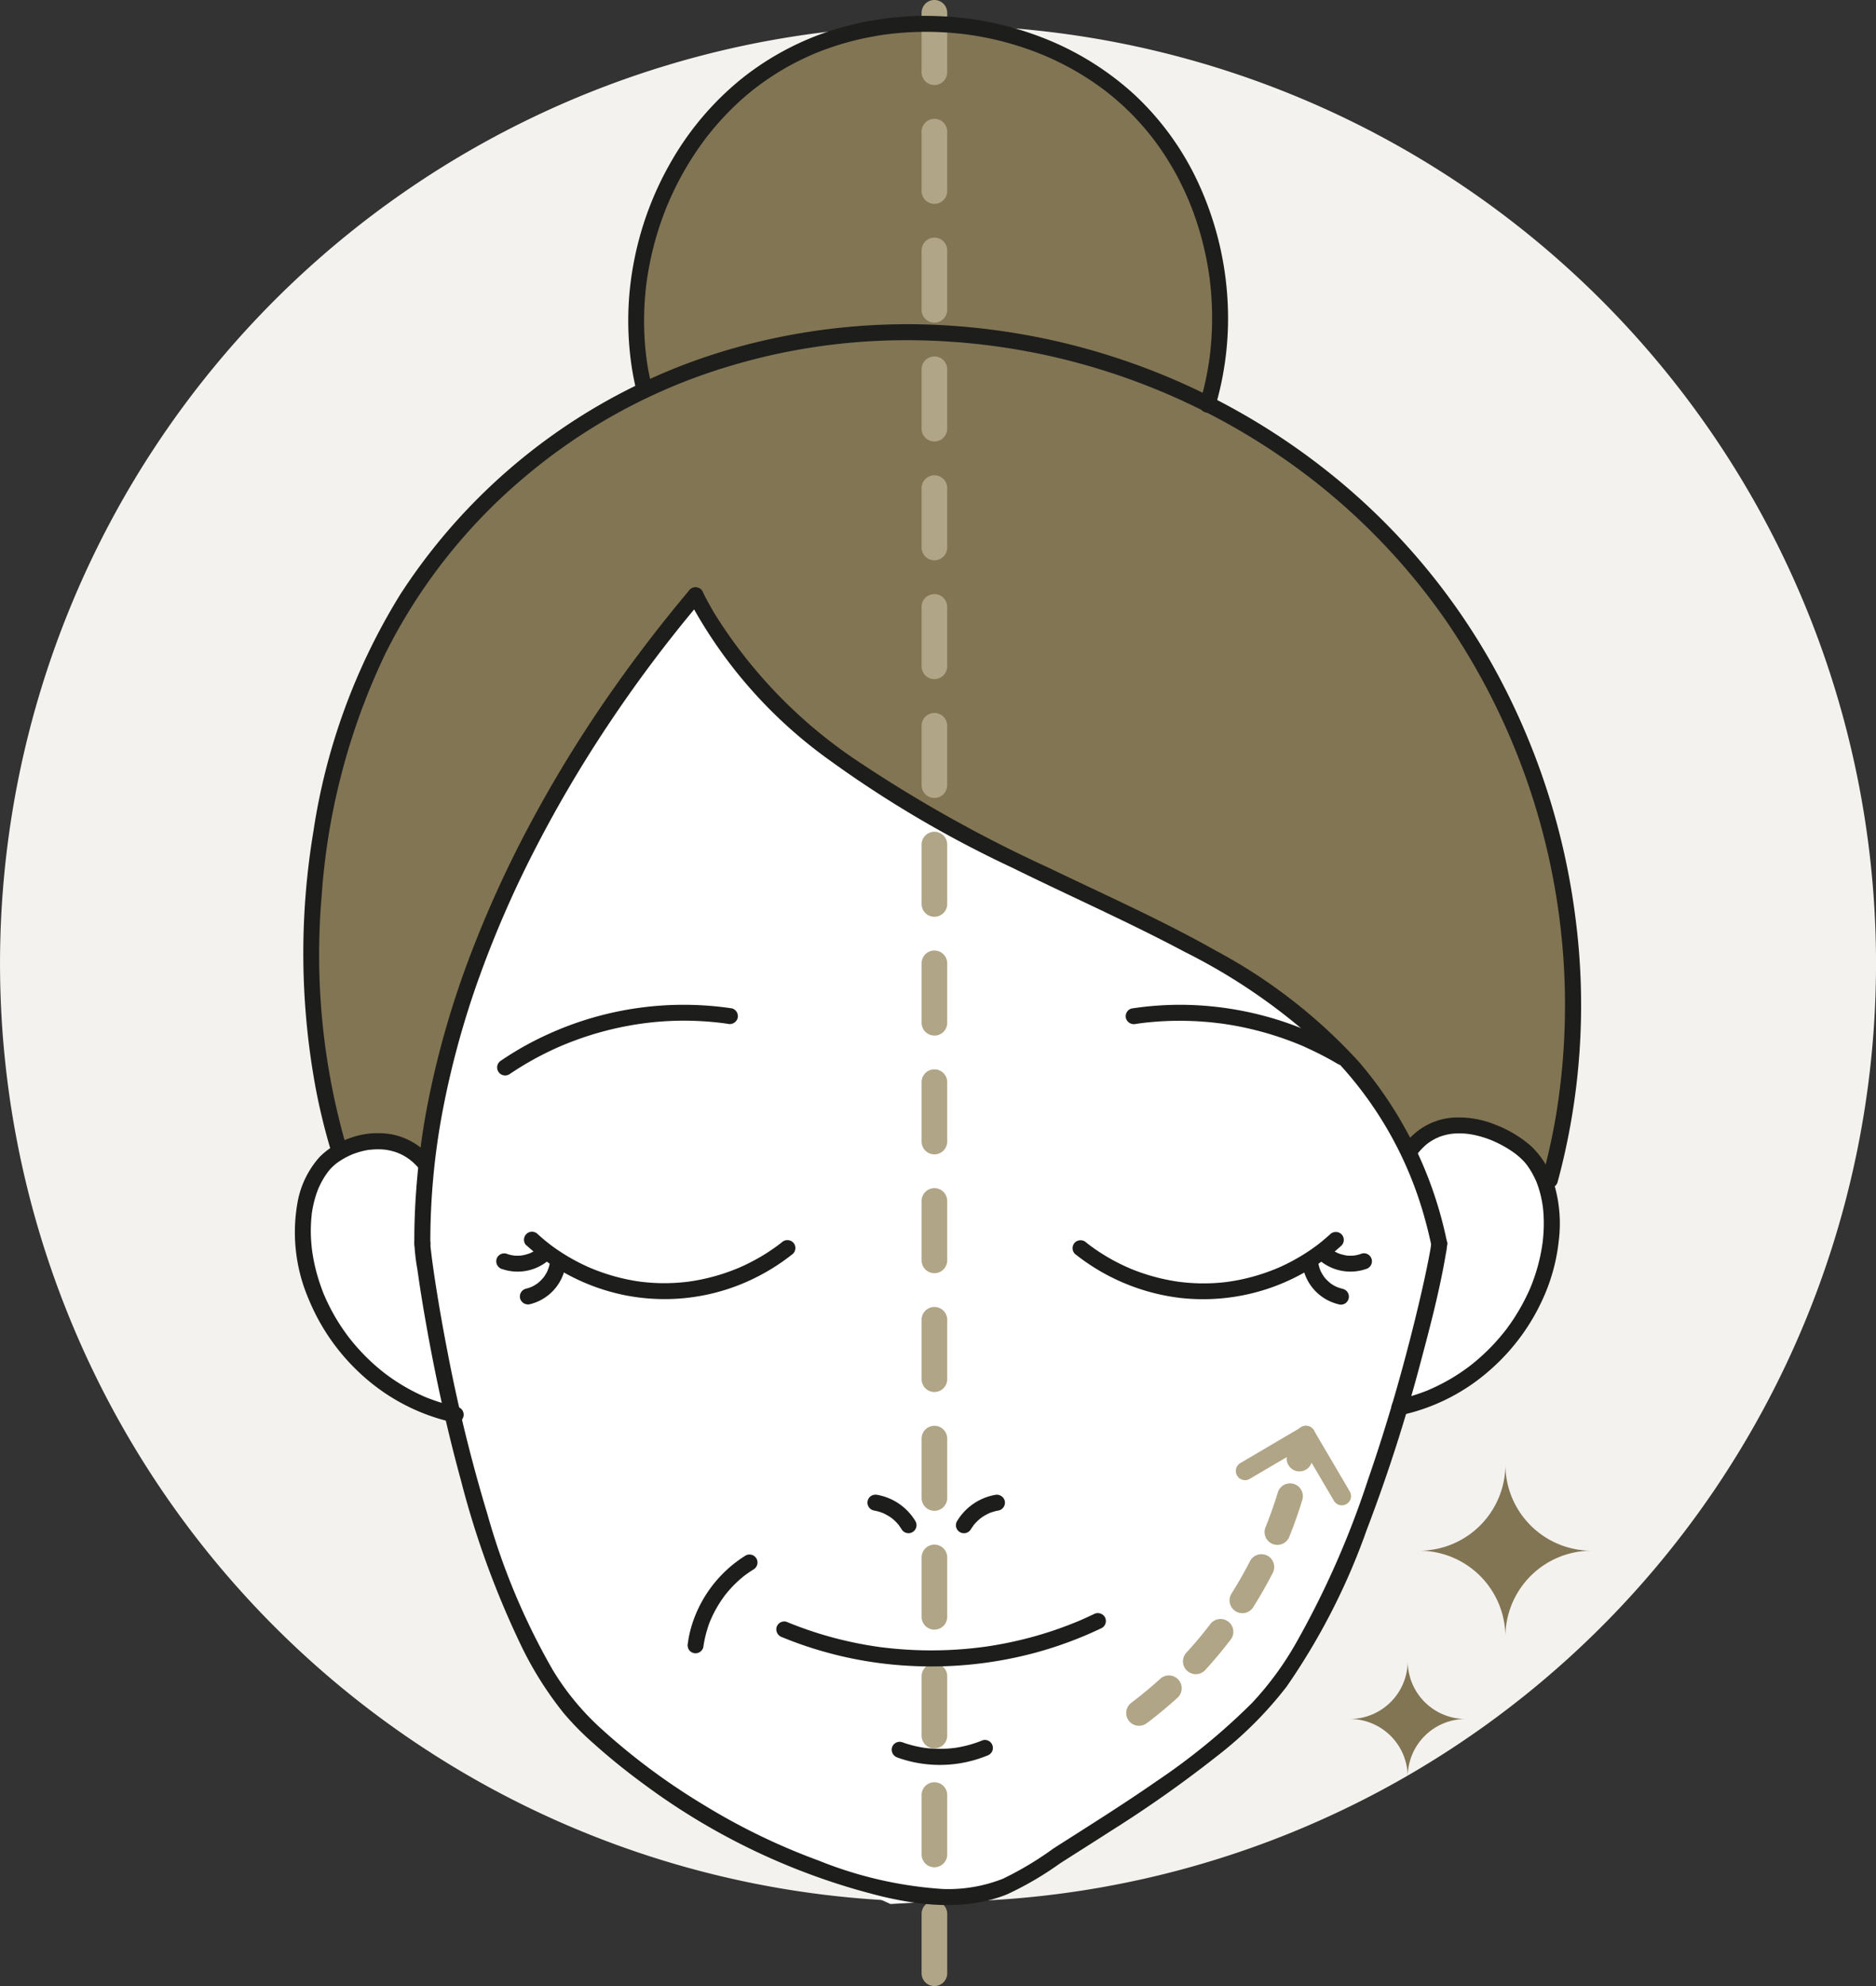 <?xml version="1.0" encoding="UTF-8"?>
<svg xmlns="http://www.w3.org/2000/svg" width="146.498" height="155.06" viewBox="0 0 146.498 155.06">
  <rect x="0" y="0" width="146.498" height="155.06" fill="#333333" stroke="none"/>
  <g id="Group_5947" data-name="Group 5947" transform="translate(-6794 -4771.247)">
    <path id="Path_5273" data-name="Path 5273" d="M366.5,300.469a73.249,73.249,0,1,1-73.249-73.249A73.249,73.249,0,0,1,366.5,300.469" transform="translate(6574 4546)" fill="#f4f2ef"></path>
    <path id="Path_5274" data-name="Path 5274" d="M246.486,314.889s-7.362-30.888,7.522-46.252,16.8-13.123,16.8-13.123l-1.12-4s-.8-14.884,10.883-21.606c0,0,10.3-6.249,19.2-1.28,0,0,7.041,1.28,10.4,7.2s4.481,8.322,4.481,8.322l.481,7.362-.641,5.761a33.72,33.72,0,0,1,15.524,11.683c6.082,8.642,10.4,17.125,11.363,20.485s1.6,13.124,1.6,13.124l-2.081,15.2Z" transform="translate(6574 4546)" fill="#817554"></path>
    <path id="Path_5275" data-name="Path 5275" d="M253.382,315.964s-8.59-4.395-9.59,2.6,4.028,14.492,11.987,17.381c0,0,3.007,19.7,13,26.492A143.79,143.79,0,0,0,289.542,373.9l6.791-.4s15.584-8.99,16.982-10.188,7.193-5.994,8.991-10.189,7.191-17.98,7.191-17.98,8.353-2.441,9.99-7.792,3.026-17.27-9.466-12.822c0,0-2.722-4.758-3.32-5.159s-7.593-9.588-25.373-15.981-27.169-21.576-27.169-21.576S265.967,281.4,263.57,286.2s-8.39,18.379-8.59,20.377-1.6,9.39-1.6,9.39" transform="translate(6574 4546)" fill="#fff"></path>
    <path id="Path_5276" data-name="Path 5276" d="M292.968,380.307a1,1,0,0,1-1-1v-4.638a1,1,0,0,1,2,0v4.638a1,1,0,0,1-1,1m0-9.276a1,1,0,0,1-1-1v-4.638a1,1,0,1,1,2,0v4.638a1,1,0,0,1-1,1m0-9.277a1,1,0,0,1-1-1v-4.638a1,1,0,0,1,2,0v4.638a1,1,0,0,1-1,1m0-9.276a1,1,0,0,1-1-1V346.84a1,1,0,0,1,2,0v4.638a1,1,0,0,1-1,1m0-9.277a1,1,0,0,1-1-1v-4.637a1,1,0,0,1,2,0V342.2a1,1,0,0,1-1,1m0-9.275a1,1,0,0,1-1-1v-4.639a1,1,0,0,1,2,0v4.639a1,1,0,0,1-1,1m0-9.276a1,1,0,0,1-1-1v-4.639a1,1,0,0,1,2,0v4.639a1,1,0,0,1-1,1m0-9.277a1,1,0,0,1-1-1v-4.638a1,1,0,0,1,2,0v4.638a1,1,0,0,1-1,1m0-9.276a1,1,0,0,1-1-1v-4.639a1,1,0,0,1,2,0V305.1a1,1,0,0,1-1,1m0-9.276a1,1,0,0,1-1-1v-4.638a1,1,0,0,1,2,0v4.638a1,1,0,0,1-1,1m0-9.277a1,1,0,0,1-1-1v-4.637a1,1,0,0,1,2,0v4.637a1,1,0,0,1-1,1m0-9.276a1,1,0,0,1-1-1V272.63a1,1,0,0,1,2,0v4.638a1,1,0,0,1-1,1m0-9.277a1,1,0,0,1-1-1v-4.637a1,1,0,0,1,2,0v4.637a1,1,0,0,1-1,1m0-9.276a1,1,0,0,1-1-1v-4.638a1,1,0,1,1,2,0v4.638a1,1,0,0,1-1,1m0-9.276a1,1,0,0,1-1-1V244.8a1,1,0,1,1,2,0v4.638a1,1,0,0,1-1,1m0-9.276a1,1,0,0,1-1-1v-4.638a1,1,0,1,1,2,0v4.638a1,1,0,0,1-1,1m0-9.276a1,1,0,0,1-1-1v-4.64a1,1,0,0,1,2,0v4.64a1,1,0,0,1-1,1" transform="translate(6574 4546)" fill="#b0a586"></path>
    <path id="Path_5277" data-name="Path 5277" d="M331.759,322.33c0,.085-.047.358,0,.083-.022.134-.04.267-.063.4-.076.442-.164.883-.254,1.323-.291,1.417-.62,2.826-.967,4.231-1.036,4.193-2.242,8.349-3.656,12.43a69.921,69.921,0,0,1-5.61,12.725,24.537,24.537,0,0,1-3.432,4.675,50.11,50.11,0,0,1-7.448,6.106c-2.635,1.834-5.36,3.532-8.065,5.261a25.626,25.626,0,0,1-3.952,2.365,11.643,11.643,0,0,1-4.66.8,31.262,31.262,0,0,1-9.719-2.22,50.1,50.1,0,0,1-9.01-4.366,51.04,51.04,0,0,1-8.04-5.989,20.42,20.42,0,0,1-3.721-4.532,53.072,53.072,0,0,1-5.093-12.135,125.28,125.28,0,0,1-3.14-12.786q-.477-2.455-.869-4.926-.141-.89-.265-1.783c-.008-.053-.015-.107-.023-.161-.025-.185.015.116-.008-.063-.014-.1-.028-.21-.041-.316-.023-.183-.046-.366-.066-.549a5.473,5.473,0,0,1-.049-.571.625.625,0,0,0-1.25,0,15.491,15.491,0,0,0,.234,2.013c.193,1.387.418,2.769.661,4.147.732,4.151,1.631,8.277,2.745,12.343a69.94,69.94,0,0,0,4.762,13.022,27.485,27.485,0,0,0,3.258,5.14,22.241,22.241,0,0,0,2.37,2.4c1.26,1.129,2.582,2.189,3.947,3.188a52.107,52.107,0,0,0,18.5,8.714c3.205.768,6.684,1.1,9.813-.157a25.637,25.637,0,0,0,4.147-2.425c1.338-.856,2.681-1.7,4.016-2.561a94.86,94.86,0,0,0,8.235-5.81,30.172,30.172,0,0,0,5.425-5.417,51.561,51.561,0,0,0,6.251-12.222,128.976,128.976,0,0,0,4.256-13.259c.735-2.752,1.462-5.536,1.935-8.347a4.934,4.934,0,0,0,.1-.764.625.625,0,0,0-1.25,0" transform="translate(6574 4546)" fill="#1d1d1b"></path>
    <path id="Path_5278" data-name="Path 5278" d="M308.947,359.986a1,1,0,0,1-.6-1.8c.763-.573,1.517-1.2,2.239-1.852a1,1,0,1,1,1.344,1.48c-.768.7-1.569,1.361-2.382,1.971a.992.992,0,0,1-.6.2m4.432-4.029a1,1,0,0,1-.737-1.676c.654-.713,1.282-1.464,1.867-2.23a1,1,0,1,1,1.59,1.213c-.621.814-1.288,1.611-1.982,2.369a1,1,0,0,1-.738.324m3.636-4.763a.988.988,0,0,1-.532-.154,1,1,0,0,1-.313-1.379c.516-.818,1-1.669,1.443-2.528a1,1,0,1,1,1.779.914c-.468.911-.983,1.813-1.53,2.681a1,1,0,0,1-.847.466m2.735-5.331a1,1,0,0,1-.926-1.375c.362-.9.687-1.818.967-2.742a1,1,0,0,1,1.914.578c-.3.982-.642,1.962-1.028,2.914a1,1,0,0,1-.927.625m1.729-5.737a.954.954,0,0,1-.2-.02,1,1,0,0,1-.784-1.176l.058-.293a1,1,0,0,1,1.961.388l-.059.3a1,1,0,0,1-.979.8" transform="translate(6574 4546)" fill="#b0a586"></path>
    <path id="Path_5279" data-name="Path 5279" d="M324.788,342.773a.72.72,0,0,1-.62-.354l-2.8-4.764a.718.718,0,1,1,1.238-.727l2.8,4.764a.718.718,0,0,1-.618,1.081" transform="translate(6574 4546)" fill="#b0a586"></path>
    <path id="Path_5280" data-name="Path 5280" d="M317.225,340.808a.718.718,0,0,1-.364-1.337l4.764-2.8a.718.718,0,1,1,.727,1.239l-4.765,2.8a.713.713,0,0,1-.362.1" transform="translate(6574 4546)" fill="#b0a586"></path>
    <path id="Path_5281" data-name="Path 5281" d="M288.2,343.168a3.807,3.807,0,0,1,.756.212c.078.03-.016,0-.04-.018.027.016.06.027.089.041.06.028.118.057.176.088a3.721,3.721,0,0,1,.337.2c.049.033.1.067.144.1.109.08-.077-.065-.017-.013.024.022.05.042.075.063a3.855,3.855,0,0,1,.287.27c.045.047.089.1.131.145.018.02.034.04.051.061s.083.136,0,0c.068.112.152.214.219.327a.625.625,0,0,0,1.079-.631,4.362,4.362,0,0,0-2.954-2.053.676.676,0,0,0-.481.063.624.624,0,0,0,.149,1.142" transform="translate(6574 4546)" fill="#1d1d1b"></path>
    <path id="Path_5282" data-name="Path 5282" d="M297.686,341.963a4.365,4.365,0,0,0-2.954,2.053.625.625,0,0,0,1.079.631c.067-.112.155-.214.219-.327-.028.049-.072.091-.013.018.021-.025.041-.05.063-.075.042-.05.087-.1.132-.146a3.662,3.662,0,0,1,.271-.257l.075-.063c.086-.073-.08.058-.018.013s.106-.078.16-.115a3.725,3.725,0,0,1,.32-.194c.058-.031.116-.061.175-.089l.09-.041c.071-.035-.149.057-.023.009a4.043,4.043,0,0,1,.756-.212.627.627,0,0,0,.437-.768.643.643,0,0,0-.769-.437" transform="translate(6574 4546)" fill="#1d1d1b"></path>
    <path id="Path_5283" data-name="Path 5283" d="M261.118,322.48a16.141,16.141,0,0,0,7.712,3.895,15.922,15.922,0,0,0,8.7-.733,16.322,16.322,0,0,0,4.4-2.515.627.627,0,0,0,0-.884.643.643,0,0,0-.884,0l-.124.1c-.019.015-.093.072,0,0-.07.053-.139.106-.21.158q-.21.156-.426.3-.434.3-.884.563t-.921.5q-.234.117-.473.227l-.239.107-.1.042c-.066.028-.064.028,0,0l-.072.03a15.729,15.729,0,0,1-1.987.67q-.507.134-1.022.233c-.163.032-.326.06-.49.087l-.26.039c-.12.018-.012,0,.011,0-.061.009-.122.015-.182.023a15.092,15.092,0,0,1-2.093.105c-.354-.008-.708-.027-1.061-.06-.154-.014-.308-.031-.462-.049-.025,0-.2-.024-.039-.005l-.1-.014-.307-.047a15.571,15.571,0,0,1-2.011-.473c-.329-.1-.656-.213-.978-.335-.145-.055-.288-.113-.432-.172-.161-.066.118.052-.041-.017l-.1-.042c-.1-.041-.189-.084-.283-.127a15.5,15.5,0,0,1-2.031-1.13q-.237-.156-.468-.321c-.077-.056-.154-.111-.23-.168l-.1-.077c-.014-.011-.151-.117-.038-.028q-.468-.367-.908-.767a.625.625,0,0,0-.884.884" transform="translate(6574 4546)" fill="#1d1d1b"></path>
    <path id="Path_5284" data-name="Path 5284" d="M259.755,309.135a24.281,24.281,0,0,1,3.1-1.789c.269-.13.539-.254.812-.374l.193-.084.1-.041c-.021.009-.114.047,0,0,.138-.057.276-.113.415-.168q.831-.328,1.686-.6a25.069,25.069,0,0,1,3.453-.825c.138-.023.277-.045.416-.065l.208-.03.1-.014c-.154.02.023,0,.043-.006q.444-.055.889-.1.891-.081,1.786-.1.987-.018,1.972.044c.333.021.665.048,1,.083.166.017.332.037.5.057l.1.014c.176.022-.132-.019.043.006l.26.037a.641.641,0,0,0,.769-.436.633.633,0,0,0-.436-.769,25.557,25.557,0,0,0-14.482,2.07,24.261,24.261,0,0,0-3.547,2,.625.625,0,1,0,.631,1.079" transform="translate(6574 4546)" fill="#1d1d1b"></path>
    <path id="Path_5285" data-name="Path 5285" d="M325.1,307.232a25.459,25.459,0,0,0-6.218-2.626,25.732,25.732,0,0,0-6.669-.912,25.273,25.273,0,0,0-3.847.29.626.626,0,0,0-.437.768.645.645,0,0,0,.769.437l.213-.031.081-.012c.1-.013-.1.013-.006,0,.134-.017.268-.034.4-.049.276-.031.554-.058.832-.08.537-.042,1.077-.066,1.616-.072a24.787,24.787,0,0,1,3.256.177l.187.023.051.007.024,0c.142.02.285.041.427.063q.4.062.8.137.809.153,1.606.358a25.02,25.02,0,0,1,3.1,1.017l.2.081.1.041c.055.023.054.024,0,0,.149.064.3.128.445.2q.405.182.8.378.834.411,1.636.885a.625.625,0,1,0,.631-1.079" transform="translate(6574 4546)" fill="#1d1d1b"></path>
    <path id="Path_5286" data-name="Path 5286" d="M281.072,353.067a30.368,30.368,0,0,0,9.735,2.225,31.237,31.237,0,0,0,9.943-.985,30.274,30.274,0,0,0,5.3-1.961.629.629,0,0,0,.224-.855.642.642,0,0,0-.855-.224q-.553.266-1.117.508l-.047.02-.148.062-.247.1q-.3.12-.6.233-1.146.434-2.327.77t-2.383.575q-.6.12-1.208.215c-.193.031-.386.059-.58.086-.171.024.087-.011-.019,0l-.132.017c-.123.016-.247.03-.371.045a30.882,30.882,0,0,1-4.846.172q-1.226-.054-2.444-.2l-.159-.02-.045-.006-.264-.037q-.316-.047-.632-.1-.606-.1-1.2-.227a29.332,29.332,0,0,1-5.24-1.618.626.626,0,0,0-.769.436.645.645,0,0,0,.437.769" transform="translate(6574 4546)" fill="#1d1d1b"></path>
    <path id="Path_5287" data-name="Path 5287" d="M290.089,362.466a9.772,9.772,0,0,0,6.988-.148.691.691,0,0,0,.373-.288.625.625,0,0,0-.705-.918,9.061,9.061,0,0,1-1.624.5c-.126.026-.252.05-.378.071-.073.012-.145.023-.218.033.152-.022-.08.009-.106.012q-.41.047-.822.055t-.824-.018c-.146-.01-.292-.023-.438-.04-.046-.005-.165-.02-.052-.005-.072-.01-.145-.021-.217-.033a9.07,9.07,0,0,1-1.645-.43.629.629,0,0,0-.769.436.642.642,0,0,0,.437.769" transform="translate(6574 4546)" fill="#1d1d1b"></path>
    <path id="Path_5288" data-name="Path 5288" d="M253.615,315.584a5.266,5.266,0,0,0-3.006-1.77,6.289,6.289,0,0,0-3.209.262,6.2,6.2,0,0,0-2.442,1.5,7.22,7.22,0,0,0-1.715,3.5,13.215,13.215,0,0,0,.847,7.567,16.4,16.4,0,0,0,4.129,5.914,15.6,15.6,0,0,0,6.3,3.523q.418.115.845.2a.625.625,0,1,0,.332-1.2,13.887,13.887,0,0,1-1.653-.454q-.41-.139-.81-.3l-.082-.034c.136.05.056.024.026.01-.069-.029-.136-.059-.2-.089-.135-.061-.269-.123-.4-.188a14.975,14.975,0,0,1-1.474-.824c-.239-.151-.472-.308-.7-.472-.108-.078-.216-.157-.322-.238l-.088-.067c-.076-.057.119.094,0,0l-.174-.138a15.824,15.824,0,0,1-2.42-2.427l-.111-.14c-.006-.006-.094-.123-.034-.042s-.026-.036-.032-.043c-.089-.118-.177-.238-.263-.359-.166-.23-.322-.464-.474-.7a15.447,15.447,0,0,1-.828-1.475c-.062-.126-.123-.253-.181-.382-.028-.06-.054-.121-.082-.182-.011-.027-.023-.054-.035-.082-.03-.07-.049-.1-.008-.014-.118-.262-.215-.537-.31-.808a14.412,14.412,0,0,1-.472-1.644c-.06-.275-.112-.553-.158-.831-.01-.066-.019-.132-.028-.2-.006-.041-.03-.146,0,.011a.641.641,0,0,1-.012-.088c-.019-.153-.036-.307-.049-.461a11.54,11.54,0,0,1-.02-1.923c.011-.151.026-.3.044-.453,0-.027.017-.2,0-.035,0-.033.011-.067.015-.1.013-.083.026-.166.041-.248a8.818,8.818,0,0,1,.226-.951c.043-.143.089-.285.141-.425.025-.07.051-.14.079-.209,0,0,.065-.153.026-.063s.03-.068.039-.084a6.628,6.628,0,0,1,.461-.849c.082-.125.17-.246.258-.367-.083.113.029-.035.052-.064s.067-.078.1-.117a4,4,0,0,1,.411-.391c.035-.031.074-.059.11-.09.062-.051-.133.1-.039.03l.052-.038c.088-.065.179-.127.272-.186a5.978,5.978,0,0,1,.566-.322c.1-.047.192-.091.289-.135.121-.054-.14.056-.017.007l.067-.027.168-.064a6.45,6.45,0,0,1,.687-.207q.165-.039.33-.069l.166-.028.028,0c-.112.017.026,0,.049,0a5.505,5.505,0,0,1,.738-.032c.114,0,.23.01.344.021.033,0,.216.028.108.01l.031.005.114.019a4.615,4.615,0,0,1,.715.188c.056.02.112.042.168.063.1.038,0,.034-.021-.01a.45.45,0,0,0,.073.032c.123.056.244.117.362.184s.214.128.317.2c.058.04.116.081.172.123s.037.061-.024-.019a.669.669,0,0,0,.1.083,5.02,5.02,0,0,1,.61.61.63.63,0,0,0,.885,0,.641.641,0,0,0,0-.884" transform="translate(6574 4546)" fill="#1d1d1b"></path>
    <path id="Path_5289" data-name="Path 5289" d="M330.676,315.345a5.2,5.2,0,0,1,.616-.66c.051-.045.1-.089.155-.132l.063-.051-.063.049.064-.047c.111-.081.225-.156.343-.226s.222-.125.336-.18a1.36,1.36,0,0,0,.155-.071c-.136.088-.063.027-.011.006l.1-.039a4.615,4.615,0,0,1,.748-.2c.06-.011.123-.015.182-.03-.009,0-.163.02-.057.008l.109-.012c.122-.012.244-.019.367-.023a5.855,5.855,0,0,1,.772.028c.061.006.123.017.184.021-.208-.014,0,0,.053.01.134.021.268.047.4.076.241.053.478.118.713.193.116.037.231.077.346.119l.17.065c.045.018.278.121.086.033.22.1.442.2.657.31a8.8,8.8,0,0,1,1.158.719c.047.035.169.156.018.012.031.03.069.054.1.082.077.062.152.126.226.191a4.85,4.85,0,0,1,.382.377c.063.07.123.143.181.217-.013-.017-.074-.1-.006-.007.029.04.059.08.087.121.053.074.1.15.153.227a7.054,7.054,0,0,1,.479.895c.067.147-.032-.083.005.011.016.038.032.076.047.115.03.077.059.155.086.233.061.172.116.347.165.523a8.872,8.872,0,0,1,.21.981c.008.05.017.1.022.15-.013-.139-.006-.046,0-.016.009.084.02.168.028.252.018.185.031.37.04.556.016.346.015.693,0,1.04s-.042.665-.082,1c-.006.044-.008.09-.017.133,0-.016.021-.147,0-.034-.011.074-.021.147-.033.221-.025.161-.054.322-.085.482a14.078,14.078,0,0,1-.464,1.761q-.144.432-.315.855l-.042.1c0,.009-.061.144-.02.048s-.017.04-.021.048c-.014.034-.029.068-.044.1-.063.142-.128.284-.2.424a15.213,15.213,0,0,1-.886,1.594q-.25.4-.525.775c-.086.12-.17.245-.266.358.11-.129-.042.053-.067.084-.055.07-.111.14-.168.209a15.909,15.909,0,0,1-1.239,1.343q-.329.318-.675.616c-.107.092-.215.183-.325.272-.057.047-.115.094-.174.14-.034.027-.068.057-.105.082.081-.057.044-.033-.014.011a15.326,15.326,0,0,1-1.515,1.015,15.656,15.656,0,0,1-1.645.832c-.087.038.143-.059.006,0l-.1.042c-.062.025-.123.05-.186.074q-.227.088-.458.17-.441.154-.891.28c-.287.079-.576.148-.867.209a.63.63,0,0,0-.437.769.641.641,0,0,0,.769.437,15.4,15.4,0,0,0,6.913-3.52,16.333,16.333,0,0,0,4.444-6.327,14.669,14.669,0,0,0,.917-3.783,10.846,10.846,0,0,0-.351-4.353,6.637,6.637,0,0,0-1.9-3.087,9.4,9.4,0,0,0-2.625-1.565,7.579,7.579,0,0,0-3.183-.593,5.131,5.131,0,0,0-3.884,1.971.681.681,0,0,0-.183.442.625.625,0,0,0,1.067.442" transform="translate(6574 4546)" fill="#1d1d1b"></path>
    <path id="Path_5290" data-name="Path 5290" d="M273.772,272.037a36.516,36.516,0,0,0,10.772,12.392,87.588,87.588,0,0,0,14.461,8.544c4.5,2.218,9.1,4.245,13.527,6.6a46.1,46.1,0,0,1,11.327,7.982,29.293,29.293,0,0,1,7.422,12.894q.28,1.017.5,2.05a.625.625,0,1,0,1.206-.332,31.182,31.182,0,0,0-6.876-14.026,41.743,41.743,0,0,0-11.132-8.654c-4.249-2.4-8.718-4.385-13.109-6.5a107.061,107.061,0,0,1-14.79-8.248,37.952,37.952,0,0,1-11.272-11.574q-.509-.861-.957-1.754a.632.632,0,0,0-.855-.224.638.638,0,0,0-.224.855" transform="translate(6574 4546)" fill="#1d1d1b"></path>
    <path id="Path_5291" data-name="Path 5291" d="M273.869,271.28q-3.538,4.2-6.652,8.728a100.775,100.775,0,0,0-5.8,9.529,88.231,88.231,0,0,0-4.652,10.182,70.9,70.9,0,0,0-3.129,10.541,57.7,57.7,0,0,0-1.271,10.735q-.014.668-.01,1.336a.625.625,0,0,0,1.25,0A54.734,54.734,0,0,1,254.6,311.8a69.126,69.126,0,0,1,2.891-10.447,83.59,83.59,0,0,1,4.4-10.023,99.532,99.532,0,0,1,5.61-9.506,106.082,106.082,0,0,1,6.4-8.631q.426-.518.858-1.029a.642.642,0,0,0,0-.884.631.631,0,0,0-.884,0" transform="translate(6574 4546)" fill="#1d1d1b"></path>
    <path id="Path_5292" data-name="Path 5292" d="M270.935,255.559c-.162-.649-.3-1.3-.4-1.965-.013-.084-.025-.166-.037-.248-.006-.041-.011-.084-.017-.125,0,.028.013.108,0-.019-.021-.166-.041-.332-.059-.5q-.054-.515-.084-1.03a23.344,23.344,0,0,1,.109-4.009c.044-.388.061-.511.121-.892q.081-.515.184-1.022.2-.989.479-1.955t.637-1.911c.056-.147.113-.293.171-.44.032-.077.063-.155.1-.232.005-.012.055-.132.03-.07s.036-.088.042-.1c.132-.31.271-.614.416-.918a23.9,23.9,0,0,1,2.032-3.461c.1-.138.194-.272.294-.407q.074-.1.15-.2c.025-.034.05-.066.076-.1.012-.017.025-.034.038-.05-.028.035-.028.037,0,0q.309-.395.634-.776.651-.763,1.368-1.464c.478-.467.978-.913,1.5-1.332l.2-.157.1-.077c.083-.065-.061.045.023-.018.133-.1.267-.2.4-.3q.42-.3.855-.588.838-.548,1.725-1.012c.3-.155.593-.3.894-.441.141-.067.283-.13.426-.192l.114-.05.068-.029.069-.029c.048-.021.1-.04.144-.06a22.386,22.386,0,0,1,3.807-1.16q.488-.1.98-.185c.164-.028.328-.054.493-.078.041-.006.082-.01.123-.017.018,0,.123-.017.019,0l.248-.032c.672-.082,1.347-.134,2.023-.16a24.58,24.58,0,0,1,3.995.181l.072.009.072.01.248.035q.262.039.525.084c.329.058.656.121.983.19.651.14,1.3.306,1.936.5s1.267.412,1.885.657l.232.093.115.047c.013.006.11.047.023.009.153.066.306.133.457.2.3.135.6.279.9.428a21.87,21.87,0,0,1,3.381,2.1c.014.009.2.152.121.091.065.052.131.1.195.155.139.11.275.222.411.336.255.214.505.436.749.662q.764.708,1.453,1.49a20.348,20.348,0,0,1,2.418,3.4,21.717,21.717,0,0,1,1.719,3.763,24.5,24.5,0,0,1,1.04,4.118c.028.175.054.352.079.528,0,.011.017.121.005.031.006.044.011.088.017.131.011.089.022.177.032.265q.063.546.1,1.093.075,1.062.058,2.125t-.127,2.122c-.018.164-.037.33-.057.494-.006.043-.011.088-.017.132.012-.091,0,.019-.005.03-.014.1-.028.2-.043.295q-.08.523-.184,1.045-.2,1.021-.5,2.024a.625.625,0,1,0,1.2.332,24.445,24.445,0,0,0,.911-8.733,25.194,25.194,0,0,0-2.2-8.573,22.086,22.086,0,0,0-5.089-7.056,22.867,22.867,0,0,0-7.066-4.38,24.956,24.956,0,0,0-8.079-1.7,24.36,24.36,0,0,0-8.178,1.026,22.058,22.058,0,0,0-7.385,3.92,23.071,23.071,0,0,0-5.355,6.293,25.1,25.1,0,0,0-2.949,7.8,24.22,24.22,0,0,0-.19,8.384q.153.992.4,1.965a.625.625,0,0,0,1.2-.332" transform="translate(6574 4546)" fill="#1d1d1b"></path>
    <path id="Path_5293" data-name="Path 5293" d="M246.976,314.507a53.7,53.7,0,0,1-1.858-19.316,52.156,52.156,0,0,1,4.985-18.933A43.265,43.265,0,0,1,260.959,262.5a44.436,44.436,0,0,1,13.9-7.981,47.918,47.918,0,0,1,15.5-2.709,51.354,51.354,0,0,1,15.709,2.324,51.927,51.927,0,0,1,14.557,7.18,50.315,50.315,0,0,1,12.18,12.225,53.13,53.13,0,0,1,8.7,38.822q-.418,2.447-1.077,4.843a.625.625,0,0,0,1.205.333,52.817,52.817,0,0,0,1.391-20.663,54.7,54.7,0,0,0-6.469-19.7,51.441,51.441,0,0,0-11.93-14.348A53.068,53.068,0,0,0,294.3,250.678a50.03,50.03,0,0,0-16.132,1.517,45.919,45.919,0,0,0-26.885,19.421,48.894,48.894,0,0,0-6.813,18.571,57.829,57.829,0,0,0,.191,20.063q.442,2.32,1.11,4.589a.625.625,0,0,0,1.205-.332" transform="translate(6574 4546)" fill="#1d1d1b"></path>
    <path id="Path_5294" data-name="Path 5294" d="M259.212,324.325a3.732,3.732,0,0,0,3.709-.758.628.628,0,0,0,0-.884.638.638,0,0,0-.883,0c-.026.022-.11.121-.143.121.022,0,.091-.066.015-.013-.032.022-.064.045-.1.066a2.888,2.888,0,0,1-.324.186l-.084.04c-.068.035.11-.041,0,0-.058.022-.117.044-.176.063a3.183,3.183,0,0,1-.384.1c-.031.006-.062.01-.092.017-.088.018.116-.012.027,0-.062.006-.124.012-.186.016a3.093,3.093,0,0,1-.4,0l-.093-.008c-.1-.008.007-.014.027.005-.027-.025-.145-.025-.184-.034a2.99,2.99,0,0,1-.4-.117.628.628,0,0,0-.769.436.642.642,0,0,0,.437.769" transform="translate(6574 4546)" fill="#1d1d1b"></path>
    <path id="Path_5295" data-name="Path 5295" d="M261.394,327.068a3.715,3.715,0,0,0,2.752-2.909.684.684,0,0,0-.063-.482.641.641,0,0,0-.374-.287.633.633,0,0,0-.769.437,2.964,2.964,0,0,1-.1.414,2.077,2.077,0,0,0-.072.2c.033-.16.03-.071.007-.019-.015.032-.03.064-.046.1a3.065,3.065,0,0,1-.217.366c-.02.03-.041.058-.062.087-.071.1.085-.1.011-.014-.05.059-.1.118-.152.175a3.3,3.3,0,0,1-.311.291c-.108.087.065-.047.014-.011l-.086.062c-.059.041-.118.079-.18.115s-.123.071-.186.1l-.1.046c-.127.058.078-.03.019-.008a3.3,3.3,0,0,1-.423.133.63.63,0,0,0-.437.768.639.639,0,0,0,.769.437" transform="translate(6574 4546)" fill="#1d1d1b"></path>
    <path id="Path_5296" data-name="Path 5296" d="M323.883,321.6q-.383.348-.786.671l-.122.1c.018-.015.1-.074,0,0-.068.052-.137.1-.207.155-.138.1-.279.2-.421.3a15.511,15.511,0,0,1-1.8,1.061c-.146.073-.294.144-.442.213-.078.036-.157.072-.236.106l-.094.042-.1.041c.062-.026.072-.03.03-.013-.319.131-.641.255-.967.366a15.45,15.45,0,0,1-2,.536q-.241.048-.483.087c-.085.014-.17.028-.256.04l-.1.015c-.072.01-.068.01.013,0l-.077.01c-.342.043-.686.074-1.03.093a14.944,14.944,0,0,1-2.116-.034c-.157-.014-.314-.03-.47-.048l-.156-.019c-.028,0-.123-.013.01,0-.1-.011-.208-.03-.311-.046q-.518-.084-1.029-.2a15.658,15.658,0,0,1-2.007-.606c-.18-.068-.358-.139-.536-.213.115.048.028.011.005,0l-.168-.074c-.088-.039-.175-.079-.263-.12q-.546-.255-1.071-.553c-.334-.189-.661-.392-.981-.606-.159-.107-.317-.218-.472-.331-.085-.062-.169-.125-.252-.188s-.017-.013,0,0l-.165-.13a.64.64,0,0,0-.884,0,.632.632,0,0,0,0,.884,16.306,16.306,0,0,0,8.174,3.436,16.041,16.041,0,0,0,12.644-4.083.63.63,0,0,0,0-.884.638.638,0,0,0-.884,0" transform="translate(6574 4546)" fill="#1d1d1b"></path>
    <path id="Path_5297" data-name="Path 5297" d="M326.34,323.12a3.179,3.179,0,0,1-.38.113c-.061.013-.123.023-.184.034-.087.017.117-.01.028,0l-.093.008a3.1,3.1,0,0,1-.4.006c-.062,0-.124-.009-.186-.015-.085-.008-.01.009.027,0a.415.415,0,0,1-.115-.02,3.449,3.449,0,0,1-.363-.092c-.059-.019-.118-.04-.176-.062-.127-.049-.008.007,0,0a.687.687,0,0,1-.084-.04,2.883,2.883,0,0,1-.325-.183c-.033-.021-.065-.043-.1-.065-.012-.009-.1-.071-.03-.021s-.016-.014-.028-.024c-.03-.025-.059-.051-.088-.077a.625.625,0,0,0-.884.884,3.732,3.732,0,0,0,3.709.758.625.625,0,1,0-.332-1.205" transform="translate(6574 4546)" fill="#1d1d1b"></path>
    <path id="Path_5298" data-name="Path 5298" d="M324.823,325.862a3.608,3.608,0,0,1-.407-.126c-.117-.042.123.058.019.008-.032-.015-.065-.029-.1-.045-.064-.032-.126-.065-.188-.1s-.121-.074-.179-.114c-.03-.02-.058-.041-.087-.062-.1-.071.1.085.014.011a3.58,3.58,0,0,1-.326-.3c-.048-.052-.1-.106-.14-.161-.088-.107.046.065.01.015-.021-.029-.042-.057-.062-.087a2.988,2.988,0,0,1-.219-.365c-.016-.032-.032-.064-.046-.1s-.067-.14-.019-.039,0-.018-.014-.041-.023-.066-.034-.1a2.9,2.9,0,0,1-.1-.431.631.631,0,0,0-.288-.374.625.625,0,0,0-.918.706,3.714,3.714,0,0,0,2.752,2.909.625.625,0,1,0,.332-1.2" transform="translate(6574 4546)" fill="#1d1d1b"></path>
    <path id="Path_5299" data-name="Path 5299" d="M278.212,346.7a9.843,9.843,0,0,0-4.079,5.1,8.847,8.847,0,0,0-.418,1.735.689.689,0,0,0,.062.482.64.64,0,0,0,.374.287.631.631,0,0,0,.768-.436,8.987,8.987,0,0,1,.336-1.487,5.681,5.681,0,0,1,.263-.716c-.009.018-.053.123-.006.017.013-.029.024-.058.037-.087.023-.051.046-.1.071-.152.056-.122.116-.243.179-.363a9.466,9.466,0,0,1,.817-1.289c.017-.023.068-.1-.012.013.02-.025.041-.05.06-.075.034-.043.069-.086.106-.129q.128-.157.264-.307c.17-.189.349-.37.535-.544q.156-.147.32-.285l.147-.122.075-.06c.121-.1-.068.05.005-.005.236-.177.476-.344.728-.5a.625.625,0,1,0-.632-1.079" transform="translate(6574 4546)" fill="#1d1d1b"></path>
    <path id="Path_5300" data-name="Path 5300" d="M337.557,353.046h0a6.73,6.73,0,0,0-6.73-6.73,6.73,6.73,0,0,0,6.73-6.73,6.73,6.73,0,0,0,6.73,6.73,6.73,6.73,0,0,0-6.73,6.73" transform="translate(6574 4546)" fill="#817554"></path>
    <path id="Path_5301" data-name="Path 5301" d="M329.928,363.98h0a4.526,4.526,0,0,0-4.526-4.526,4.525,4.525,0,0,0,4.526-4.525,4.525,4.525,0,0,0,4.526,4.525,4.526,4.526,0,0,0-4.526,4.526" transform="translate(6574 4546)" fill="#817554"></path>
  </g>
</svg>
